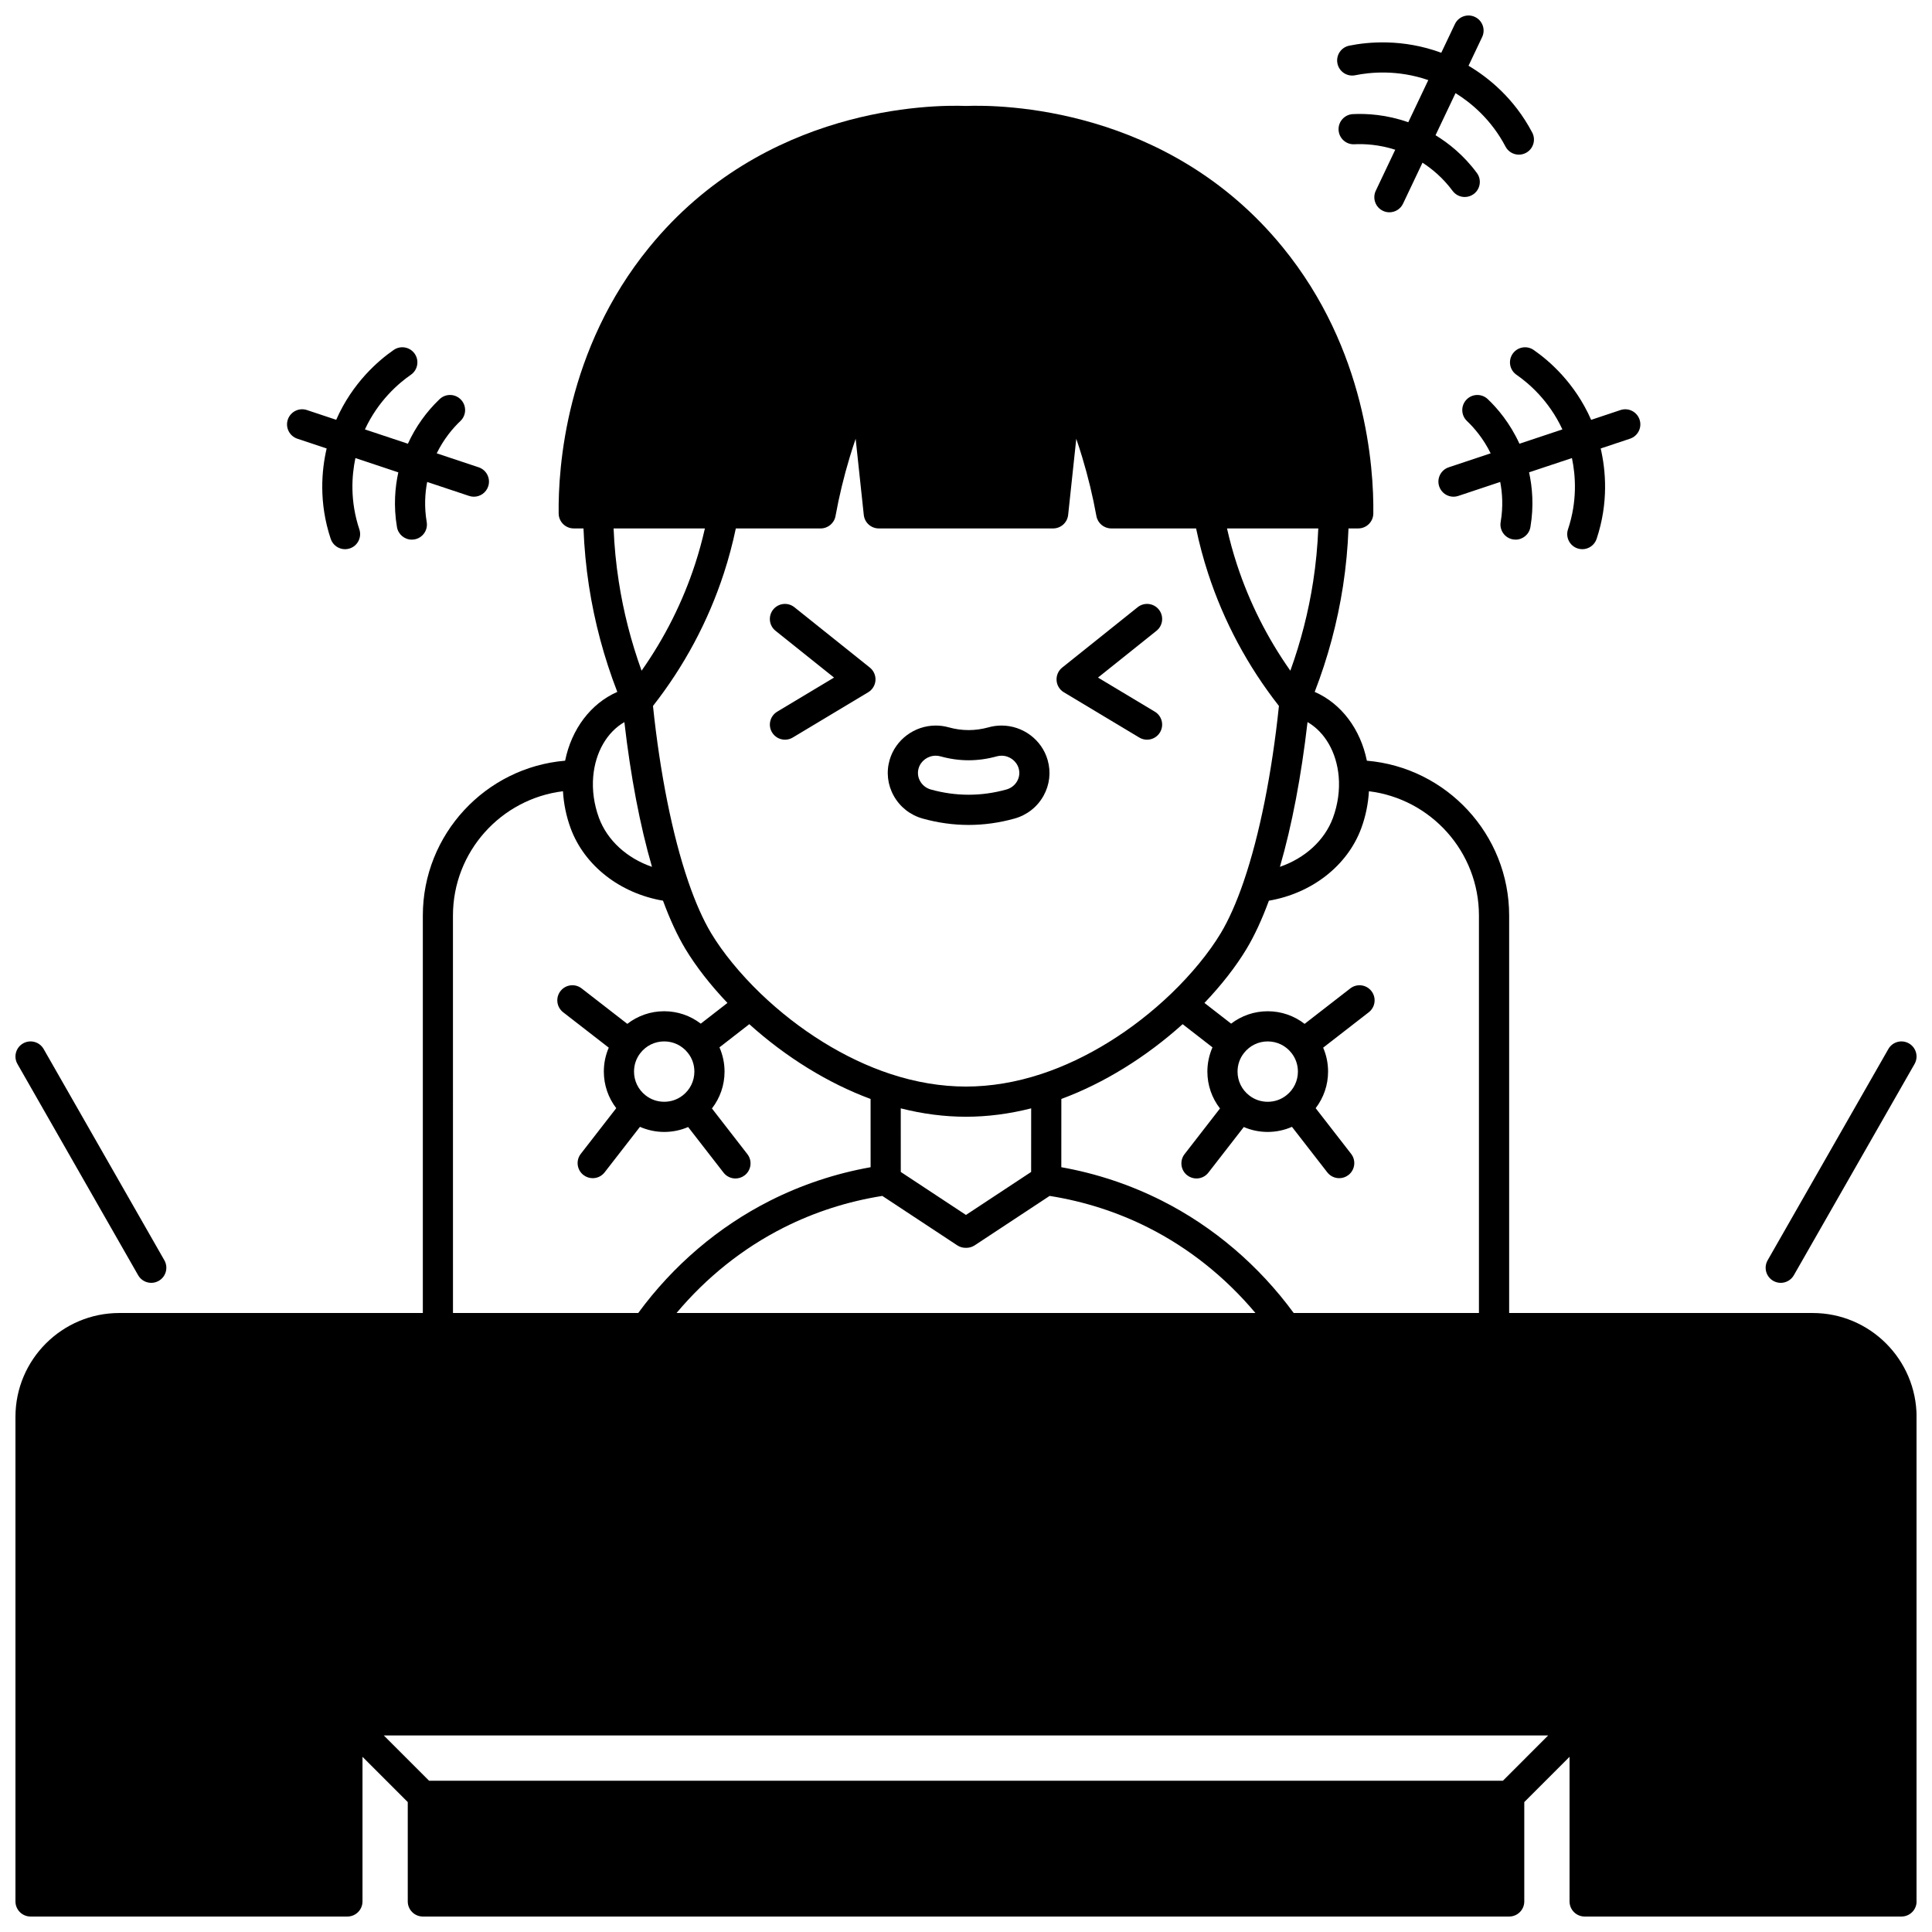 <?xml version="1.0" encoding="UTF-8"?>
<!-- Uploaded to: ICON Repo, www.svgrepo.com, Generator: ICON Repo Mixer Tools -->
<svg width="800px" height="800px" version="1.1" viewBox="144 144 512 512" xmlns="http://www.w3.org/2000/svg">
 <defs>
  <clipPath id="d">
   <path d="m611 419h40.902v65h-40.902z"/>
  </clipPath>
  <clipPath id="c">
   <path d="m148.09 172h503.81v479.9h-503.81z"/>
  </clipPath>
  <clipPath id="b">
   <path d="m148.09 419h40.906v65h-40.906z"/>
  </clipPath>
  <clipPath id="a">
   <path d="m498 148.09h53v52.906h-53z"/>
  </clipPath>
 </defs>
 <path d="m388.53 360.93c4.016 1.121 8.105 1.688 12.16 1.688s8.145-0.566 12.16-1.688c3.305-0.922 6.035-3.062 7.691-6.031 1.629-2.918 2.016-6.285 1.098-9.473-1.535-5.387-6.566-9.148-12.23-9.148-1.18 0-2.348 0.164-3.43 0.473-3.551 0.977-7.035 0.973-10.527 0.008-1.129-0.32-2.297-0.48-3.465-0.48-5.648 0-10.676 3.754-12.23 9.129-0.922 3.199-0.535 6.574 1.098 9.496 1.652 2.961 4.379 5.106 7.676 6.027zm-1.09-13.309c0.57-1.973 2.438-3.352 4.547-3.352 0.438 0 0.871 0.062 1.312 0.188 4.918 1.359 9.824 1.371 14.84-0.012 0.414-0.117 0.828-0.176 1.27-0.176 2.109 0 3.977 1.375 4.547 3.359 0.328 1.133 0.188 2.332-0.395 3.371-0.609 1.09-1.625 1.883-2.856 2.227-6.629 1.848-13.395 1.848-20.023 0-1.227-0.344-2.234-1.133-2.848-2.227-0.582-1.047-0.723-2.246-0.395-3.379z"/>
 <g clip-path="url(#d)">
  <path d="m613.93 483.44c0.625 0.355 1.309 0.527 1.98 0.527 1.387 0 2.738-0.723 3.477-2.016l31.988-55.98c1.098-1.918 0.43-4.359-1.488-5.457-1.918-1.094-4.359-0.43-5.453 1.488l-31.988 55.98c-1.102 1.918-0.434 4.359 1.484 5.457z"/>
 </g>
 <path d="m425.93 327.46 19.992 11.996c0.645 0.387 1.352 0.57 2.055 0.57 1.359 0 2.684-0.691 3.434-1.941 1.137-1.895 0.523-4.352-1.371-5.484l-15.059-9.035 15.504-12.402c1.723-1.379 2.004-3.894 0.625-5.621-1.379-1.723-3.894-2.004-5.621-0.625l-19.992 15.992c-1.023 0.816-1.578 2.086-1.492 3.391 0.082 1.305 0.805 2.488 1.926 3.16z"/>
 <g clip-path="url(#c)">
  <path d="m624.38 491.96h-80.438v-105.32c0-21.535-16.621-39.262-37.707-41.047-1.703-8.379-6.781-15.152-13.828-18.234 3.508-9.055 6.027-18.469 7.504-28.035 0.781-5.047 1.258-10.172 1.457-15.285h2.578c2.188 0 3.973-1.762 4-3.949 0.152-12.184-1.883-43.445-24-70.551-30.516-37.41-74.91-37.801-83.945-37.461-9.035-0.344-53.43 0.051-83.945 37.461-22.121 27.105-24.156 58.367-24.004 70.551 0.027 2.188 1.809 3.949 4 3.949h2.578c0.199 5.113 0.68 10.238 1.457 15.285 1.477 9.57 3.996 18.98 7.504 28.035-7.047 3.094-12.125 9.859-13.828 18.234-21.086 1.781-37.707 19.508-37.707 41.047v105.32h-80.438c-15.176 0-27.52 12.344-27.52 27.52v128.42c0 2.207 1.789 4 4 4h83.969c2.207 0 4-1.789 4-4v-38.328l11.996 11.996v26.332c0 2.207 1.789 4 4 4h287.89c2.207 0 4-1.789 4-4v-26.332l11.996-11.996v38.328c0 2.207 1.789 4 4 4h83.969c2.207 0 4-1.789 4-4v-128.42c-0.02-15.176-12.363-27.52-27.539-27.52zm-82.094 123.95h-284.58l-11.996-11.996h308.57zm-196.71-208.61c-5.348-5.144-10-10.82-13.098-15.969-2.125-3.539-4.152-8.102-6.031-13.555-0.027-0.078-0.047-0.16-0.078-0.234-4.172-12.195-7.461-28.625-9.32-46.453 8.277-10.574 14.605-22.375 18.77-35.129 1.273-3.891 2.336-7.887 3.184-11.922h22.484c1.934 0 3.59-1.383 3.934-3.281 0.949-5.219 2.211-10.449 3.754-15.559 0.496-1.645 1.023-3.285 1.582-4.918l2.156 20.184c0.219 2.035 1.934 3.574 3.977 3.574h46.203c2.043 0 3.758-1.543 3.977-3.574l2.156-20.184c0.559 1.637 1.086 3.277 1.582 4.922 1.539 5.102 2.805 10.336 3.75 15.555 0.348 1.902 2.004 3.281 3.934 3.281h22.484c0.848 4.019 1.906 8.016 3.184 11.918 4.164 12.754 10.488 24.555 18.77 35.129-1.855 17.809-5.141 34.227-9.305 46.414-0.043 0.102-0.07 0.207-0.105 0.312-1.875 5.434-3.898 9.98-6.016 13.512-3.102 5.156-7.758 10.828-13.102 15.973-10.184 9.793-22.395 17.359-34.387 21.305-6.734 2.223-13.473 3.348-20.031 3.348-6.559 0-13.297-1.125-20.031-3.348-11.98-3.941-24.191-11.508-34.375-21.301zm37.141 47.281-0.008-16.855c5.797 1.473 11.59 2.223 17.281 2.223s11.484-0.75 17.281-2.223l-0.008 16.855-17.273 11.391zm-4.894 6.348 19.859 13.098c0.652 0.43 1.418 0.66 2.199 0.66h0.223c0.781 0 1.547-0.23 2.199-0.66l19.859-13.098c9.152 1.453 17.941 4.266 26.141 8.398 10.789 5.441 20.48 13.188 28.395 22.629l-153.41 0.004c7.91-9.441 17.605-17.188 28.395-22.629 8.199-4.137 16.988-6.949 26.141-8.402zm126.93-97.441c1.164-3.168 1.84-6.492 2.027-9.801 16.402 2.008 29.156 16.016 29.156 32.953v105.32h-49.09c-9.246-12.609-21.285-22.879-34.945-29.77-8.387-4.231-17.332-7.207-26.641-8.867l0.008-18.09c11.211-4.144 22.434-11.066 32.141-19.816l7.91 6.141c-0.879 2.012-1.352 4.203-1.352 6.422 0 3.606 1.199 7.008 3.344 9.773l-9.391 12.105c-1.352 1.746-1.035 4.258 0.707 5.609 0.73 0.566 1.594 0.84 2.449 0.84 1.191 0 2.375-0.531 3.16-1.547l9.383-12.09c1.98 0.859 4.121 1.305 6.34 1.305 2.223 0 4.414-0.469 6.422-1.352l9.363 12.059c0.789 1.016 1.969 1.547 3.16 1.547 0.855 0 1.719-0.273 2.449-0.84 1.746-1.352 2.062-3.867 0.707-5.609l-9.395-12.102c2.109-2.754 3.289-6.129 3.289-9.695 0-2.219-0.445-4.363-1.305-6.34l12.09-9.383c1.746-1.352 2.062-3.867 0.707-5.609-1.352-1.746-3.863-2.062-5.609-0.707l-12.105 9.391c-2.766-2.148-6.168-3.344-9.773-3.344-3.57 0-6.945 1.18-9.699 3.285l-7.07-5.488c4.5-4.723 8.324-9.617 11.168-14.344 2.094-3.488 4.078-7.773 5.91-12.75 11.371-1.941 20.824-9.27 24.484-19.207zm-18.473 59.594 0.004 0.004c1.098 1.41 1.676 3.106 1.676 4.902 0 2.465-1.109 4.75-3.059 6.285-1.41 1.121-3.117 1.711-4.941 1.711-1.797 0-3.492-0.578-4.902-1.68-1.965-1.527-3.094-3.828-3.094-6.32 0-1.824 0.59-3.531 1.723-4.953 1.523-1.934 3.812-3.043 6.273-3.043 2.488 0 4.793 1.125 6.32 3.094zm12.488-73.305c0.312 3.613-0.215 7.402-1.516 10.949-2.215 6.008-7.453 10.719-14.059 12.992 3.18-10.965 5.668-24.016 7.316-38.359 4.594 2.652 7.699 7.992 8.258 14.418zm-6.766-51.672c-1.238 8.043-3.273 15.965-6.047 23.641-6.109-8.676-10.887-18.148-14.191-28.273-1.012-3.094-1.871-6.254-2.594-9.434h24.191c-0.191 4.707-0.641 9.422-1.359 14.066zm-185.39-14.066h24.195c-0.727 3.188-1.582 6.348-2.594 9.434-3.305 10.121-8.078 19.594-14.188 28.27-2.773-7.676-4.809-15.598-6.047-23.645-0.723-4.637-1.176-9.352-1.367-14.059zm-5.402 65.738c0.555-6.422 3.656-11.758 8.258-14.414 1.645 14.344 4.137 27.395 7.316 38.359-6.606-2.273-11.84-6.984-14.055-12.988-1.305-3.555-1.832-7.344-1.52-10.957zm-37.172 36.863c0-16.938 12.754-30.945 29.156-32.953 0.191 3.309 0.867 6.633 2.031 9.805 3.66 9.934 13.113 17.262 24.48 19.199 1.832 4.981 3.816 9.262 5.914 12.758 2.844 4.719 6.668 9.617 11.164 14.34l-7.07 5.488c-2.754-2.109-6.125-3.289-9.695-3.289-3.606 0-7.008 1.199-9.773 3.344l-12.105-9.391c-1.746-1.352-4.258-1.039-5.609 0.707-1.352 1.746-1.035 4.258 0.707 5.609l12.09 9.383c-0.859 1.98-1.305 4.121-1.305 6.34 0 3.57 1.18 6.945 3.289 9.699l-9.395 12.102c-1.355 1.746-1.039 4.258 0.707 5.609 0.73 0.566 1.594 0.84 2.449 0.84 1.191 0 2.375-0.531 3.16-1.547l9.363-12.059c2.012 0.879 4.203 1.352 6.422 1.352s4.363-0.445 6.344-1.305l9.383 12.09c0.789 1.016 1.969 1.547 3.16 1.547 0.855 0 1.719-0.273 2.449-0.84 1.746-1.352 2.062-3.867 0.707-5.609l-9.391-12.105c2.144-2.766 3.344-6.168 3.344-9.773 0-2.223-0.469-4.414-1.348-6.422l7.906-6.141c9.707 8.75 20.926 15.672 32.141 19.816l0.008 18.09c-9.309 1.66-18.254 4.633-26.641 8.867-13.664 6.891-25.703 17.16-34.945 29.77h-49.09zm51.027 47.621c-1.934-1.523-3.043-3.812-3.043-6.277 0-1.797 0.578-3.492 1.676-4.902l0.004-0.004c1.527-1.965 3.828-3.094 6.32-3.094 2.465 0 4.754 1.109 6.285 3.059 1.121 1.41 1.711 3.117 1.711 4.941 0 2.488-1.129 4.793-3.098 6.32-1.41 1.098-3.102 1.676-4.902 1.676-1.824 0-3.531-0.59-4.953-1.719z"/>
 </g>
 <g clip-path="url(#b)">
  <path d="m180.61 481.95c0.738 1.293 2.086 2.016 3.477 2.016 0.672 0 1.352-0.172 1.98-0.527 1.918-1.094 2.586-3.539 1.488-5.457l-31.988-55.98c-1.094-1.918-3.535-2.582-5.453-1.488s-2.586 3.539-1.488 5.457z"/>
 </g>
 <path d="m374.51 320.91-19.992-15.992c-1.727-1.379-4.242-1.098-5.621 0.625-1.379 1.723-1.102 4.242 0.625 5.621l15.504 12.402-15.059 9.035c-1.895 1.137-2.508 3.594-1.371 5.484 0.75 1.25 2.074 1.941 3.434 1.941 0.699 0 1.41-0.184 2.055-0.57l19.992-11.996c1.121-0.672 1.844-1.855 1.934-3.16 0.082-1.305-0.477-2.574-1.5-3.391z"/>
 <path d="m550.43 236.74c-1.816-1.254-4.309-0.797-5.562 1.02-1.254 1.816-0.801 4.309 1.02 5.562 3.188 2.203 8.617 6.816 12.164 14.48l-11.383 3.793c-2.488-5.445-5.816-9.367-8.398-11.82-1.602-1.52-4.133-1.457-5.652 0.145-1.52 1.602-1.457 4.133 0.145 5.652 1.918 1.82 4.356 4.66 6.277 8.566l-11.113 3.703c-2.094 0.699-3.227 2.961-2.527 5.059 0.559 1.676 2.117 2.734 3.793 2.734 0.418 0 0.848-0.066 1.266-0.207l11.117-3.707c0.559 2.934 0.812 6.555 0.117 10.617-0.371 2.176 1.094 4.242 3.269 4.613 0.227 0.039 0.453 0.059 0.676 0.059 1.914 0 3.606-1.379 3.938-3.328 0.957-5.641 0.496-10.625-0.355-14.508l11.359-3.785c0.988 4.676 1.453 11.402-1.043 18.887-0.699 2.094 0.434 4.359 2.527 5.059 0.418 0.141 0.844 0.207 1.266 0.207 1.672 0 3.234-1.059 3.793-2.734 3.207-9.625 2.41-18.227 1.078-23.957l7.777-2.594c2.094-0.699 3.227-2.965 2.527-5.059s-2.965-3.227-5.059-2.527l-7.773 2.594c-4.32-9.852-11.23-15.75-15.242-18.523z"/>
 <g clip-path="url(#a)">
  <path d="m503.15 163.94c3.898-0.793 11.184-1.539 19.359 1.289l-5.301 11.168c-5.789-2.043-11.039-2.336-14.672-2.156-2.207 0.105-3.906 1.98-3.801 4.188 0.109 2.207 1.98 3.922 4.188 3.801 2.711-0.133 6.559 0.078 10.828 1.453l-5.156 10.863c-0.945 1.996-0.098 4.379 1.898 5.328 0.555 0.262 1.137 0.387 1.711 0.387 1.496 0 2.934-0.844 3.613-2.285l5.156-10.863c2.574 1.664 5.445 4.051 7.981 7.473 0.785 1.059 1.992 1.621 3.215 1.621 0.828 0 1.66-0.258 2.379-0.785 1.773-1.316 2.148-3.82 0.832-5.594-3.484-4.707-7.496-7.887-10.949-9.992l5.297-11.156c4.16 2.582 9.488 7.012 13.246 14.164 0.715 1.363 2.106 2.141 3.543 2.141 0.629 0 1.262-0.148 1.855-0.461 1.957-1.027 2.707-3.445 1.68-5.398-4.809-9.148-11.719-14.637-16.879-17.703l3.609-7.602c0.945-1.996 0.098-4.379-1.898-5.328-1.996-0.949-4.379-0.098-5.324 1.898l-3.609 7.59c-10.285-3.789-19.523-2.871-24.398-1.875-2.164 0.441-3.562 2.555-3.117 4.719 0.441 2.164 2.551 3.559 4.715 3.117z"/>
 </g>
 <path d="m222.8 260.26 7.766 2.586c-1.332 5.734-2.133 14.336 1.078 23.965 0.559 1.676 2.121 2.734 3.793 2.734 0.418 0 0.848-0.066 1.266-0.207 2.094-0.699 3.227-2.961 2.527-5.059-2.496-7.484-2.031-14.211-1.043-18.887l11.371 3.789c-0.852 3.883-1.316 8.867-0.359 14.504 0.332 1.949 2.023 3.328 3.938 3.328 0.223 0 0.449-0.02 0.676-0.059 2.176-0.371 3.641-2.434 3.269-4.613-0.691-4.062-0.441-7.68 0.121-10.617l11.117 3.703c0.418 0.141 0.844 0.207 1.266 0.207 1.672 0 3.234-1.059 3.793-2.734 0.699-2.094-0.434-4.359-2.527-5.059l-11.117-3.703c1.914-3.898 4.356-6.742 6.281-8.566 1.602-1.52 1.668-4.051 0.145-5.652-1.52-1.602-4.051-1.668-5.652-0.145-3.539 3.363-6.394 7.402-8.41 11.82l-11.387-3.793c3.543-7.656 8.984-12.277 12.176-14.484 1.816-1.254 2.273-3.746 1.02-5.562s-3.746-2.273-5.562-1.02c-4.016 2.773-10.934 8.676-15.246 18.516l-7.766-2.586c-2.09-0.695-4.359 0.434-5.059 2.531-0.699 2.102 0.434 4.363 2.527 5.062z"/>
</svg>
